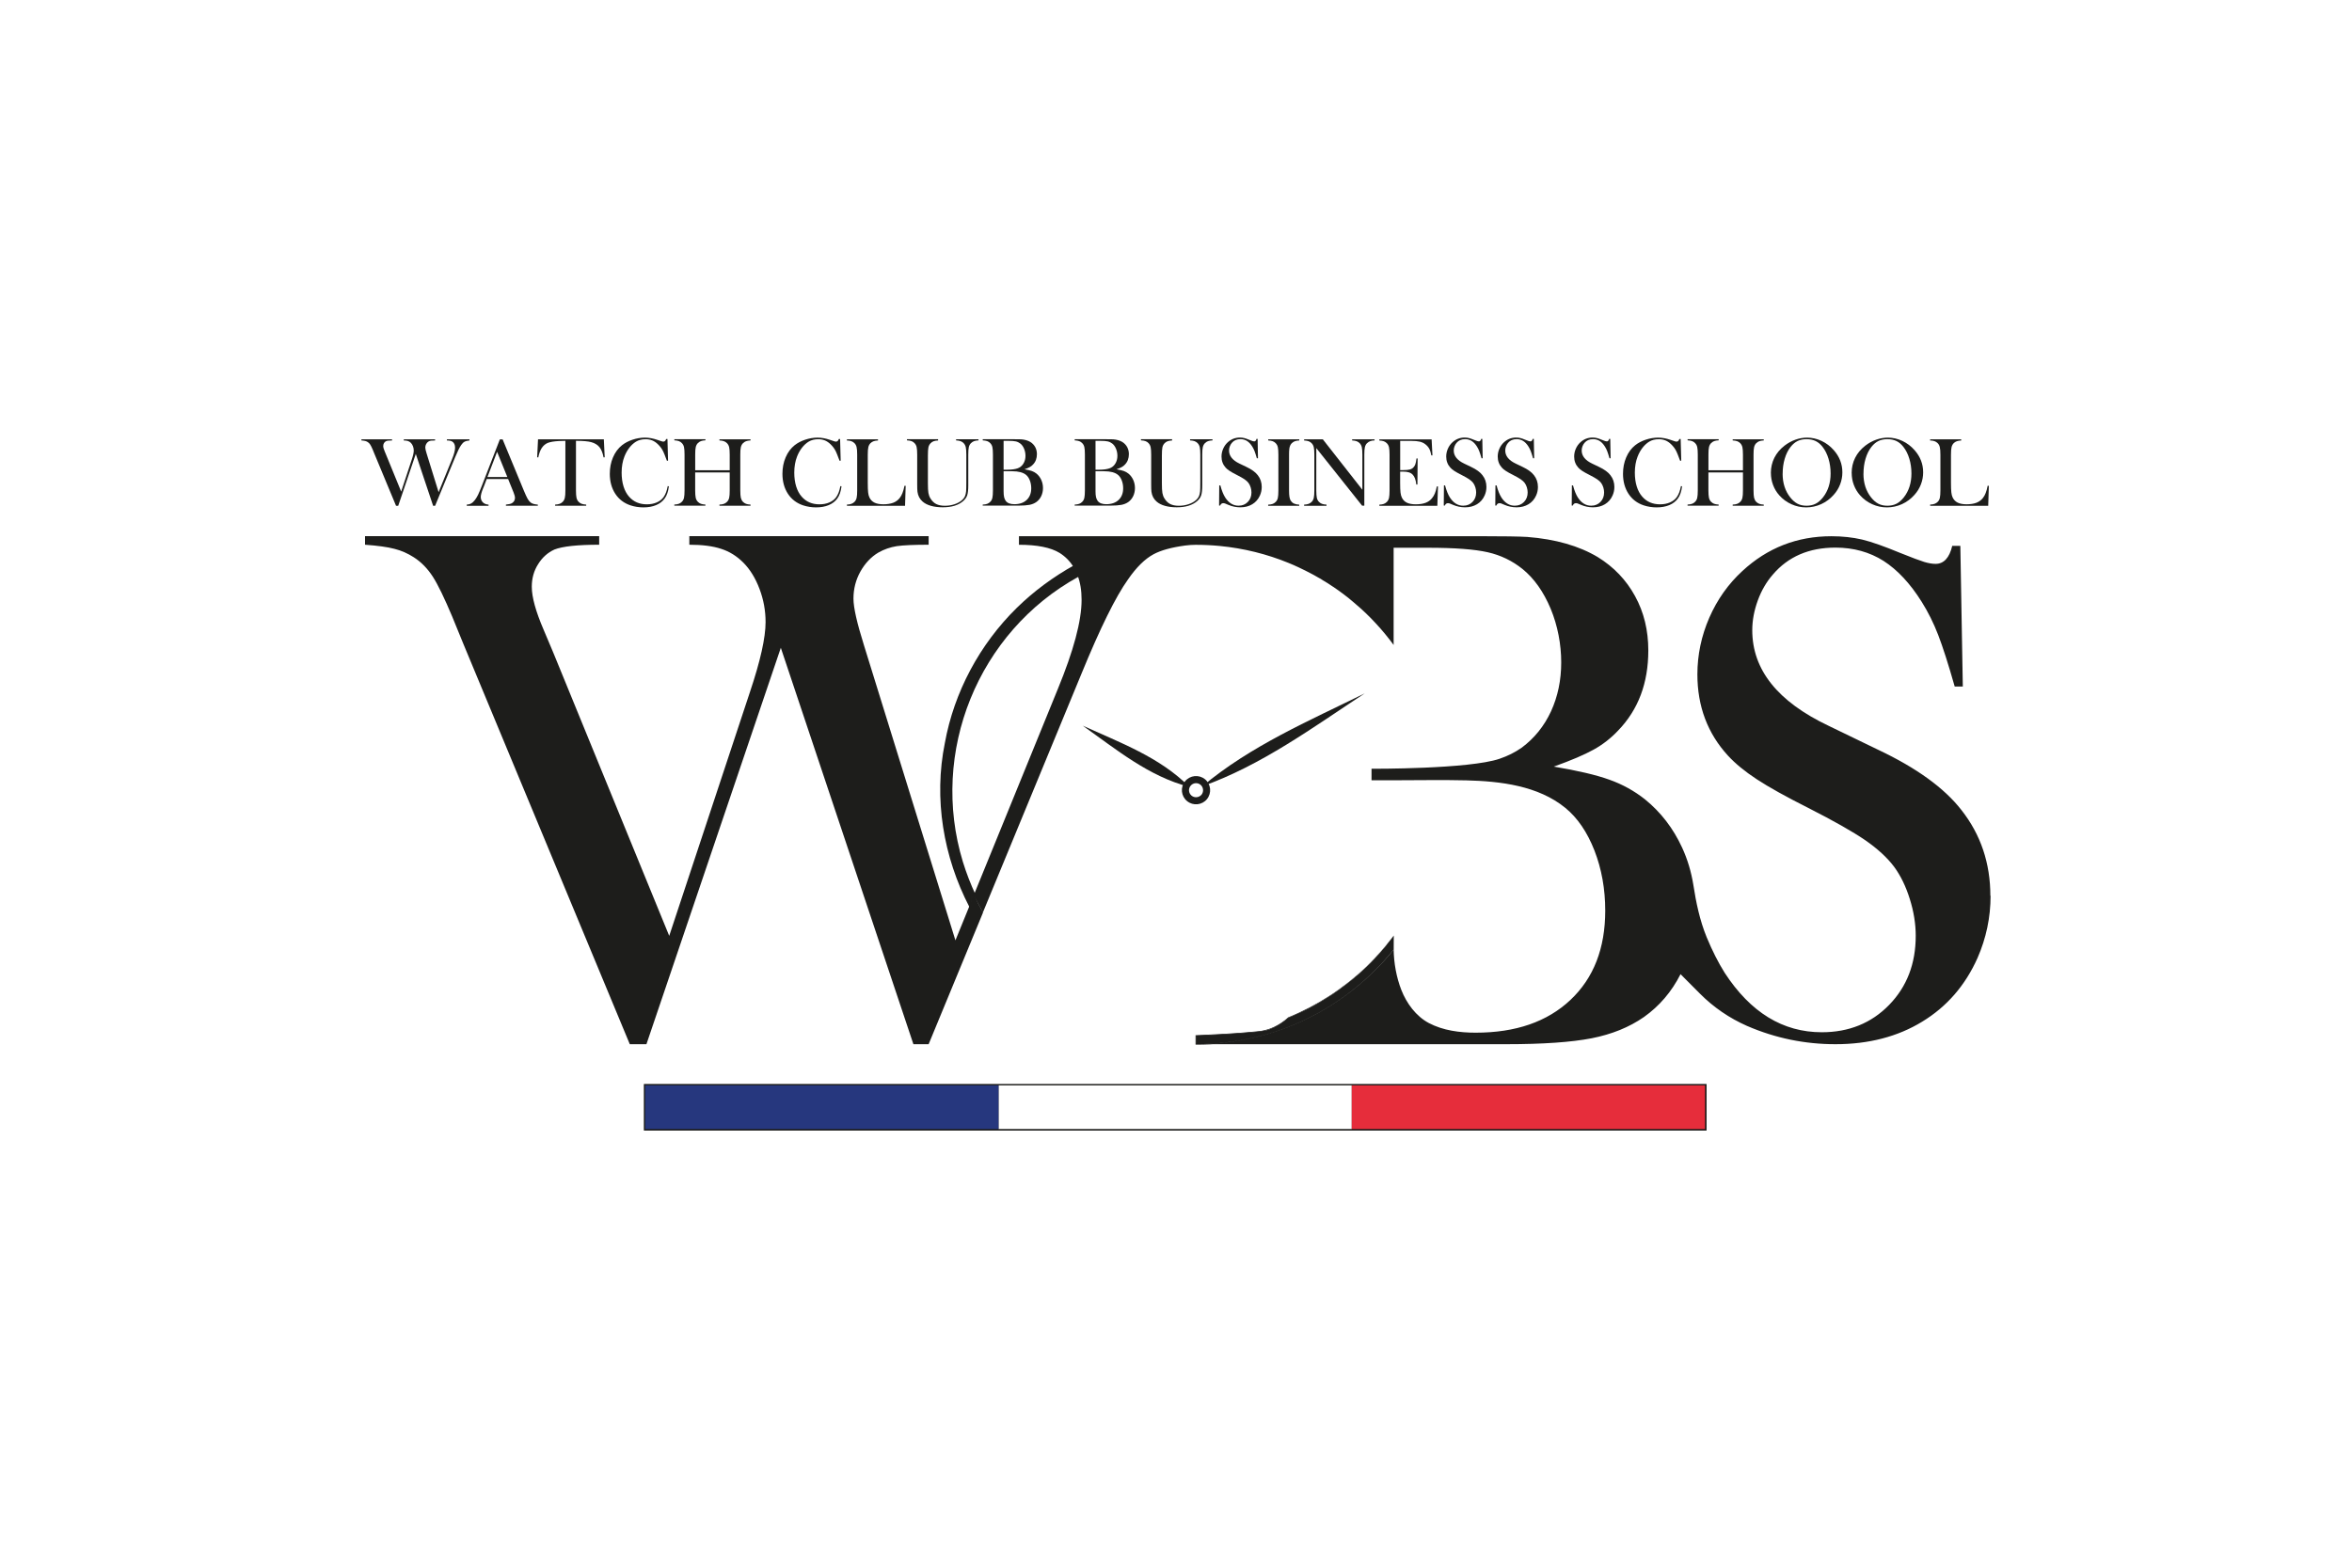 <?xml version="1.0" encoding="UTF-8"?> <svg xmlns="http://www.w3.org/2000/svg" xmlns:xlink="http://www.w3.org/1999/xlink" id="Calque_2" data-name="Calque 2" viewBox="0 0 600 400"><defs><style> .cls-1 { fill: none; } .cls-2 { fill: #26377e; } .cls-3 { mask: url(#mask); } .cls-4 { stroke: #1d1d1b; stroke-miterlimit: 10; stroke-width: .25px; } .cls-4, .cls-5 { fill: #1d1d1b; } .cls-6 { fill: #e62d3b; } .cls-7 { filter: url(#luminosity-invert-noclip); } .cls-8 { fill: #fff; } </style><filter id="luminosity-invert-noclip" x="203.07" y="136.21" width="152.49" height="130.33" color-interpolation-filters="sRGB" filterUnits="userSpaceOnUse"><feColorMatrix result="cm" values="-1 0 0 0 1 0 -1 0 0 1 0 0 -1 0 1 0 0 0 1 0"></feColorMatrix><feFlood flood-color="#fff" result="bg"></feFlood><feBlend in="cm" in2="bg"></feBlend></filter><mask id="mask" x="203.07" y="136.21" width="152.49" height="130.33" maskUnits="userSpaceOnUse"><g class="cls-7"><polygon class="cls-8" points="203.07 226.38 238.27 256.47 284.7 142.56 237.5 136.21 203.07 226.38"></polygon></g></mask></defs><g id="Calque_1-2" data-name="Calque 1"><rect class="cls-1" width="600" height="400"></rect><g id="WCBS"><rect class="cls-4" x="164.38" y="276.71" width="270.84" height="11.63"></rect><g class="cls-3"><g><path class="cls-5" d="M353.01,241.93c-.68.83-1.41,1.63-2.14,2.41-.78.83-1.56,1.65-2.38,2.43-.02.02-.05.05-.07.07-.8.75-1.63,1.51-2.46,2.21-.24.22-.46.41-.66.58-.73.61-1.46,1.19-2.19,1.75-.1.07-.17.12-.24.17-1.87,1.43-3.84,2.75-5.88,3.96-1.02.61-2.09,1.19-3.16,1.75-.61.32-1.19.61-1.8.9-.49.24-.97.46-1.48.68-.63.29-1.24.56-1.87.8-5.49,2.24-11.4,3.72-17.55,4.3-.1,0-.19,0-.27.02-1.9.17-3.82.27-5.76.27-23.22,0-43.52-12.64-54.31-31.46-.83-1.43-1.6-2.92-2.33-4.42-3.84-8.12-5.98-17.19-5.98-26.74,0-23.63,13.1-44.22,32.43-54.87-.24-.7-.56-1.36-.95-1.97-20.06,11.01-33.67,32.33-33.67,56.84,0,10.6,2.55,20.62,7.07,29.44.73,1.46,1.53,2.89,2.38,4.28,11.38,18.65,31.92,31.09,55.36,31.09,20.42,0,38.58-9.43,50.45-24.14l.02-3.6c0,.08-.2.27-.25.33-.09.12-.18.23-.26.35-.17.22-.34.44-.51.66-.51.63-.99,1.28-1.52,1.89Z"></path><path class="cls-5" d="M353.01,241.93c-32.09,38.11-93.27,25.55-108.21-21.82-8.93-28.3,3.89-59.55,29.87-73.77,0,0-.21.55-.21.55-.23-.66-.53-1.29-.9-1.87,0,0,.61.16.61.16-5.17,2.88-9.97,6.44-14.2,10.58-16.26,15.74-23.12,40.26-17.28,62.14,13.56,51.24,79.33,65.54,112.83,24.38,0,.04.03-3.6.03-3.59-.6.89-1.83,2.33-2.55,3.23h0ZM353.01,241.93c.71-.9,1.88-2.34,2.56-3.23,0,0-.01,3.6-.02,3.61-17.92,22.93-51.41,30.82-77.7,18.34-26.62-11.76-42.63-42.55-36.81-71.1,2.35-12.99,8.9-25.17,18.31-34.42,4.38-4.3,9.38-7.98,14.76-10.96.59.86,1.04,1.8,1.36,2.79,0,0-.34.19-.34.19-25.64,14.09-38.03,44.75-29.51,72.71,14.6,47.24,75.37,59.71,107.4,22.07h0Z"></path></g></g><path class="cls-5" d="M248.44,228.36l-1.09,2.7-3.62,8.87-23.34-75.32c-1.77-5.64-2.67-9.58-2.67-11.86,0-2.48.58-4.77,1.75-6.88,1.19-2.12,2.72-3.77,4.62-4.89,1.46-.83,3.01-1.36,4.69-1.63,1.68-.24,4.4-.36,8.12-.36v-2.19h-61.05v2.19c3.28,0,5.98.34,8.12,1.05,2.12.68,3.99,1.85,5.64,3.5,1.7,1.7,3.09,3.94,4.13,6.69,1.05,2.77,1.56,5.59,1.56,8.51,0,3.94-1.31,9.87-3.99,17.84l-20.59,62.21-29.54-72.18-2.48-5.88c-2.02-4.69-3.04-8.36-3.04-11.01,0-2.16.53-4.08,1.63-5.79,1.07-1.73,2.46-2.94,4.16-3.72,2.04-.8,5.83-1.22,11.4-1.22v-2.19h-59.73v2.19c3.23.24,5.74.58,7.51,1.05,1.77.44,3.4,1.17,4.94,2.16,1.9,1.22,3.5,2.87,4.84,4.94,1.34,2.09,2.97,5.49,4.94,10.16l2.84,6.95,42.47,102.18h4.25l34.28-101.14,33.82,101.14h3.89l12.84-31.09,1.05-2.55c-.83-1.43-1.6-2.92-2.33-4.42Z"></path><path class="cls-5" d="M507.8,228.55c0,5.54-1.12,10.82-3.33,15.88-3.14,7.03-7.85,12.45-14.13,16.26-6.25,3.82-13.64,5.74-22.12,5.74-7.78,0-15.27-1.53-22.44-4.62-.05-.02-.07-.05-.12-.05-4.47-1.97-8.53-4.74-11.99-8.22l-4.96-4.98c-2.29,4.52-5.4,8.14-9.34,10.94-3.74,2.6-8.17,4.4-13.35,5.42-5.15,1-12.42,1.51-21.78,1.51h-79.16c20.42,0,38.58-9.43,50.45-24.14.05,3.45.7,7.07,1.94,10.26,1.34,3.43,3.74,6.73,7.03,8.48,3.65,1.92,7.9,2.46,11.96,2.46,10.19,0,18.23-2.77,24.17-8.36,5.91-5.57,8.87-13.15,8.87-22.78,0-5.52-.92-10.62-2.75-15.34-1.85-4.72-4.33-8.34-7.42-10.87-6.95-5.69-16.6-6.81-25.26-7.03-6.18-.15-12.35-.02-18.53-.02h-5.66v-2.94s24.87.12,32.67-2.55c2.07-.7,3.96-1.65,5.66-2.84,3.23-2.41,5.71-5.49,7.46-9.26,1.73-3.77,2.6-7.93,2.6-12.5s-.9-9.38-2.7-13.71c-1.82-4.33-4.21-7.71-7.17-10.11-2.6-2.09-5.57-3.53-8.9-4.28-3.31-.75-8.36-1.14-15.15-1.14h-8.83v24.8c-.68-.95-1.41-1.85-2.14-2.75-.05-.05-.07-.1-.12-.15-.75-.9-1.53-1.8-2.33-2.65-.8-.88-1.65-1.73-2.5-2.55-.73-.7-1.48-1.39-2.26-2.04-.29-.27-.58-.53-.9-.78-.85-.73-1.7-1.43-2.6-2.09-.83-.61-1.65-1.22-2.53-1.8-.02-.02-.07-.05-.12-.07-.85-.58-1.75-1.17-2.65-1.68-.29-.22-.58-.39-.88-.53-.88-.51-1.77-1.02-2.7-1.48-.36-.19-.73-.39-1.12-.56-.44-.22-.9-.44-1.36-.66-.85-.41-1.73-.78-2.6-1.14-5.52-2.26-11.43-3.74-17.58-4.33-1.99-.19-4.04-.29-6.08-.29,0,0,0,0-.01,0-.9,0-1.8.06-2.69.18-3.47.47-6.17,1.2-8.06,2.22-2.19,1.17-4.38,3.31-6.52,6.42-3.16,4.42-7.12,12.45-11.86,24.02l-25.16,60.95c-.83-1.43-1.6-2.92-2.33-4.42l21.42-52.54c4.04-9.8,6.08-17.41,6.08-22.78,0-2.41-.34-4.5-1.05-6.3-.24-.7-.56-1.36-.95-1.97-.88-1.51-2.09-2.75-3.62-3.72-2.29-1.39-5.74-2.07-10.36-2.07v-2.19h117.25c6.32,0,10.48.07,12.42.19,7.22.56,13.2,2.29,17.97,5.13,4.11,2.53,7.29,5.86,9.53,9.97,2.26,4.11,3.38,8.73,3.38,13.86,0,8.31-2.55,15.1-7.68,20.42-1.85,1.97-3.94,3.6-6.27,4.89-2.36,1.31-5.74,2.75-10.16,4.33,6.08,1.02,10.79,2.12,14.15,3.33,3.36,1.19,6.39,2.87,9.12,5.03,4.04,3.28,7.2,7.39,9.46,12.3,1.39,3.01,2.33,6.2,2.87,9.51.7,4.57,1.65,9.09,3.4,13.37,1.43,3.45,2.97,6.49,4.59,9.07,6.59,10.11,14.83,15.17,24.77,15.17,6.93,0,12.67-2.33,17.19-6.98,4.52-4.64,6.78-10.5,6.78-17.63,0-3.06-.51-6.2-1.51-9.38-1-3.21-2.33-5.96-4.01-8.24-1.75-2.33-4.21-4.59-7.37-6.78-3.16-2.16-8-4.91-14.51-8.22-5.74-2.89-10.11-5.32-13.15-7.32-3.04-1.99-5.49-4.01-7.37-6.05-5.18-5.66-7.78-12.57-7.78-20.71,0-4.98,1.02-9.82,3.04-14.47,2.02-4.62,4.84-8.61,8.44-11.91,6.39-5.91,13.95-8.87,22.71-8.87,2.82,0,5.45.29,7.85.85,2.41.58,5.64,1.73,9.68,3.4,3.01,1.22,5.06,1.97,6.15,2.31,1.07.32,2.04.49,2.89.49,2.09,0,3.53-1.53,4.25-4.59h2.07l.63,35.88h-2.07c-1.63-5.74-3.04-10.11-4.21-13.15-1.17-3.04-2.58-5.86-4.21-8.46-2.94-4.69-6.2-8.17-9.72-10.43-3.57-2.26-7.66-3.4-12.28-3.4-6.73,0-12.06,2.29-15.97,6.88-1.63,1.87-2.92,4.08-3.84,6.61s-1.41,5.06-1.41,7.59c0,10.09,6.49,18.21,19.42,24.36l12.71,6.15c9.82,4.64,16.87,9.77,21.22,15.36,4.94,6.27,7.39,13.59,7.39,21.9Z"></path><g><path class="cls-5" d="M355.54,242.29c-11.86,14.71-30.02,24.14-50.45,24.14v-2.19c.27,0,.53,0,.8-.02,1.24-.07,2.99-.15,4.96-.24.07-.02.17-.02.27-.02.12,0,.24-.02.39-.02,4.91-.27,10.75-.68,12.2-1.24,1.82-.7,3.48-1.7,4.96-3.04.63-.24,1.24-.51,1.87-.8.49-.22,1-.44,1.48-.68.61-.29,1.19-.58,1.8-.9,1.07-.53,2.14-1.12,3.16-1.75,2.04-1.19,4.01-2.53,5.88-3.96.07-.05.15-.1.24-.17.73-.56,1.46-1.14,2.19-1.75.19-.17.41-.36.66-.58.83-.68,1.65-1.43,2.46-2.21.02-.02.05-.05.07-.07.83-.78,1.63-1.58,2.38-2.43.73-.78,1.46-1.58,2.14-2.41.34-.39.68-.8.97-1.22.56-.66,1.07-1.34,1.58-2.02"></path><path class="cls-5" d="M355.54,242.29c-11.98,15.19-31.09,24.39-50.45,24.24,0,0-.1,0-.1,0v-.1s0-2.19,0-2.19c0,0,0-.1,0-.1,0,0,.1,0,.1,0,4.87-.2,10.25-.46,15.12-.94,3.18-.12,6.1-1.49,8.43-3.62,7.4-3.01,14.2-7.44,19.96-12.97,2.49-2.43,4.85-5.14,6.96-7.92,0,0-1.58,2.02-1.58,2.02-6.59,8.33-15.51,15.03-25.27,18.99-2.33,2.16-5.31,3.54-8.49,3.67-2.73.32-6.6.51-9.37.7-1.67.07-4.1.23-5.77.27,0,0,.1-.1.1-.1v2.19s-.1-.1-.1-.1c19.33.07,38.31-9,50.45-24.04h0Z"></path></g><g><path class="cls-5" d="M92.2,112.1h7.81v.29c-.73,0-1.22.05-1.49.16-.22.1-.41.26-.55.48-.14.22-.21.48-.21.76,0,.35.13.83.4,1.44l.32.77,3.86,9.43,2.69-8.13c.35-1.04.52-1.82.52-2.33,0-.38-.07-.75-.2-1.11-.14-.36-.32-.65-.54-.87-.22-.22-.46-.37-.74-.46-.28-.09-.63-.14-1.06-.14v-.29h7.98v.29c-.49,0-.84.02-1.06.05-.22.03-.42.1-.61.21-.25.15-.45.36-.6.64-.15.28-.23.58-.23.9,0,.3.12.81.35,1.55l3.05,9.84,3.41-8.38c.53-1.28.79-2.27.79-2.98s-.24-1.26-.73-1.56c-.3-.18-.75-.27-1.35-.27v-.29h5.75v.29c-.55.06-.97.16-1.26.32-.29.15-.57.43-.85.84-.41.58-.93,1.63-1.55,3.14l-5.1,12.36h-.51l-4.42-13.22-4.48,13.22h-.56l-5.55-13.35-.37-.91c-.26-.61-.47-1.05-.65-1.33-.17-.27-.38-.49-.63-.65-.2-.13-.41-.23-.65-.29-.23-.06-.56-.1-.98-.14v-.29Z"></path><path class="cls-5" d="M137.21,129.04h-8.15v-.29c.74-.07,1.25-.19,1.54-.37.51-.32.77-.77.77-1.34,0-.34-.12-.79-.35-1.37l-.21-.52-1.19-2.93h-5.46l-.65,1.71-.31.77c-.37.91-.56,1.63-.56,2.15,0,.31.07.59.2.86.14.26.32.48.55.65.32.22.74.36,1.24.4v.29h-5.56v-.29c.44-.02.82-.13,1.15-.32.33-.19.65-.5.97-.92.26-.34.52-.78.78-1.31.25-.53.59-1.33,1-2.4l4.54-11.7h.71l5.4,13.04c.41.98.73,1.69.97,2.11.24.42.5.74.78.96.2.15.43.26.68.34.26.08.64.15,1.15.2v.29ZM129.42,121.71l-2.61-6.43-2.46,6.43h5.06Z"></path><path class="cls-5" d="M144.26,112.48c-.52,0-1.08.02-1.68.05-1.27.07-2.22.23-2.85.48-.62.26-1.14.7-1.55,1.33-.37.58-.66,1.36-.86,2.36l-.29-.02.22-4.58h16.79l.22,4.58-.29.02c-.22-1.15-.57-2.02-1.05-2.61-.48-.59-1.17-1.02-2.08-1.27-.77-.22-2.07-.34-3.91-.34v12.66c0,.84.05,1.47.14,1.88.1.41.27.75.53,1.01.23.24.49.41.79.52.29.11.68.17,1.15.2v.29h-7.93v-.29c.48-.02.87-.09,1.16-.2.29-.11.56-.28.79-.52.26-.26.43-.6.53-1.01.1-.41.14-1.03.14-1.89v-12.66Z"></path><path class="cls-5" d="M170.27,112.01l.15,5.55h-.29c-.09-.24-.16-.42-.21-.55-.29-.79-.53-1.39-.71-1.77-.32-.69-.79-1.33-1.4-1.91-.46-.44-.94-.76-1.44-.96s-1.05-.3-1.68-.3c-.93,0-1.75.2-2.43.61-.6.36-1.17.87-1.69,1.53-.52.67-.95,1.43-1.28,2.28-.47,1.2-.71,2.56-.71,4.1,0,1.3.16,2.47.48,3.51.32,1.04.79,1.92,1.41,2.62,1.14,1.31,2.66,1.96,4.54,1.96.94,0,1.79-.16,2.54-.49.75-.33,1.34-.79,1.75-1.38.48-.69.83-1.61,1.04-2.78l.29.05c-.16,1.31-.51,2.35-1.07,3.11-.53.74-1.26,1.3-2.19,1.69s-2.01.58-3.23.58c-1.14,0-2.23-.17-3.28-.51-1.66-.55-2.96-1.53-3.9-2.96-.93-1.43-1.4-3.13-1.4-5.11,0-1.51.27-2.91.82-4.19s1.31-2.31,2.28-3.08c.75-.6,1.65-1.07,2.7-1.42,1.05-.35,2.1-.53,3.15-.53s2.06.19,3.18.57l1.02.34c.2.07.37.11.52.11.21,0,.38-.09.51-.26.06-.08.13-.22.21-.41h.3Z"></path><path class="cls-5" d="M177.34,119.98h8.81v-3.98c0-.85-.05-1.48-.14-1.89-.1-.41-.27-.74-.53-1.01-.23-.24-.49-.41-.79-.52-.29-.11-.68-.17-1.16-.2v-.29h7.93v.29c-.47.02-.85.09-1.15.2-.29.11-.56.28-.79.52-.26.26-.43.6-.53,1.01-.1.41-.14,1.04-.14,1.88v9.15c0,.84.05,1.47.14,1.87.1.41.27.74.53,1.02.23.23.49.4.79.52.29.11.68.18,1.15.2v.29h-7.93v-.29c.48-.02.87-.09,1.16-.2.29-.11.56-.28.79-.52.26-.26.43-.6.53-1.01.1-.41.14-1.03.14-1.89v-4.58h-8.81v4.58c0,.84.05,1.47.14,1.88.1.41.27.75.53,1.01.22.23.48.4.78.52.29.11.68.18,1.16.2v.29h-7.93v-.29c.48-.02.87-.09,1.16-.2.29-.11.55-.28.78-.52.26-.26.44-.6.53-1.01.09-.41.14-1.03.14-1.89v-9.15c0-.85-.05-1.48-.14-1.89-.09-.41-.27-.74-.53-1.01-.22-.24-.48-.41-.78-.52-.3-.11-.68-.17-1.15-.2v-.29h7.93v.29c-.47.02-.85.09-1.15.2-.29.11-.56.28-.79.52-.26.26-.43.6-.53,1.01-.1.41-.14,1.04-.14,1.88v3.98Z"></path><path class="cls-5" d="M214.31,112.01l.15,5.55h-.29c-.09-.24-.16-.42-.21-.55-.29-.79-.53-1.39-.71-1.77-.32-.69-.79-1.33-1.4-1.91-.46-.44-.94-.76-1.44-.96s-1.05-.3-1.68-.3c-.93,0-1.75.2-2.43.61-.6.36-1.17.87-1.69,1.53-.52.67-.95,1.43-1.28,2.28-.47,1.2-.71,2.56-.71,4.1,0,1.3.16,2.47.48,3.51.32,1.04.79,1.92,1.41,2.62,1.14,1.31,2.66,1.96,4.54,1.96.94,0,1.79-.16,2.54-.49.75-.33,1.34-.79,1.75-1.38.48-.69.83-1.61,1.04-2.78l.29.05c-.16,1.31-.51,2.35-1.07,3.11-.53.74-1.26,1.3-2.19,1.69s-2.01.58-3.23.58c-1.14,0-2.23-.17-3.28-.51-1.66-.55-2.96-1.53-3.9-2.96-.93-1.43-1.4-3.13-1.4-5.11,0-1.51.27-2.91.82-4.19s1.31-2.31,2.28-3.08c.75-.6,1.65-1.07,2.7-1.42,1.05-.35,2.1-.53,3.15-.53s2.06.19,3.18.57l1.02.34c.2.07.37.11.52.11.21,0,.38-.09.51-.26.06-.08.13-.22.21-.41h.3Z"></path><path class="cls-5" d="M216.06,129.04v-.3c.84,0,1.48-.24,1.94-.71.26-.26.43-.6.53-1.01.1-.41.14-1.04.14-1.88v-9.15c0-.88-.05-1.52-.16-1.94-.1-.42-.3-.76-.58-1.02-.23-.22-.49-.37-.78-.47-.29-.1-.65-.16-1.1-.17v-.29h7.93v.29c-.46.02-.83.09-1.12.19-.29.1-.55.26-.77.47-.28.27-.47.62-.57,1.03-.1.41-.15,1.05-.15,1.92v7.16c0,1.1.03,1.92.09,2.46.06.54.17.98.34,1.32.29.6.72,1.03,1.29,1.31.57.28,1.33.42,2.27.42s1.81-.13,2.49-.39c.67-.26,1.23-.66,1.66-1.21.29-.37.53-.79.71-1.27.19-.47.36-1.09.52-1.86l.3.02-.16,5.09h-14.82Z"></path><path class="cls-5" d="M239.31,112.1v.29c-.47.02-.86.09-1.15.2-.3.11-.56.28-.78.52-.27.28-.45.63-.54,1.04-.09.41-.13,1.13-.13,2.13v7.02c0,1.14.04,1.97.13,2.48.09.51.26.98.53,1.41.4.65.89,1.13,1.47,1.42.58.29,1.32.44,2.2.44s1.68-.13,2.46-.39c.78-.26,1.43-.62,1.95-1.09.32-.29.56-.6.71-.94.15-.34.25-.77.3-1.29.03-.34.05-1.14.05-2.41v-6.94c0-.85-.05-1.48-.14-1.89-.1-.41-.27-.74-.53-1.01-.23-.24-.49-.41-.79-.52-.29-.11-.68-.17-1.15-.2v-.29h5.72v.29c-.47.02-.85.09-1.15.2-.29.11-.56.28-.79.52-.26.26-.43.6-.53,1.01-.1.41-.14,1.04-.14,1.88v7.83c0,1.16-.09,2.01-.27,2.56-.18.55-.53,1.05-1.06,1.51-1.21,1.04-2.93,1.56-5.17,1.56s-4.07-.49-5.17-1.48c-.72-.63-1.15-1.46-1.29-2.48-.05-.36-.07-1.02-.07-1.97v-7.53c0-.85-.05-1.48-.14-1.89-.09-.41-.27-.74-.53-1.01-.22-.24-.48-.41-.78-.52-.29-.11-.68-.17-1.16-.2v-.29h7.93Z"></path><path class="cls-5" d="M250.69,129.04v-.29c.48-.02.87-.09,1.16-.2.29-.11.55-.28.78-.52.26-.26.44-.6.53-1.01.09-.41.14-1.03.14-1.89v-9.15c0-.85-.05-1.48-.14-1.89-.09-.41-.27-.74-.53-1.01-.22-.24-.48-.41-.78-.52-.3-.11-.68-.17-1.15-.2v-.29h8.15c.83,0,1.37,0,1.63.02.94.07,1.72.3,2.35.67.54.33.95.77,1.25,1.3.29.54.44,1.14.44,1.81,0,1.08-.33,1.97-1.01,2.67-.24.26-.51.47-.82.64-.31.17-.75.36-1.33.56.79.13,1.41.28,1.85.43.44.16.84.38,1.19.66.53.43.94.97,1.23,1.61.29.64.44,1.33.44,2.08s-.15,1.44-.45,2.07c-.3.62-.72,1.13-1.26,1.51-.49.34-1.07.58-1.74.71-.67.13-1.62.2-2.85.2h-9.07ZM256.02,112.48v7.37h1.01c.47,0,.96-.03,1.46-.1.44-.07.79-.14,1.06-.24.27-.09.52-.22.74-.37.42-.31.75-.72.97-1.21.23-.49.34-1.04.34-1.63,0-.63-.12-1.23-.35-1.79-.24-.57-.55-1.01-.94-1.32-.34-.27-.73-.46-1.16-.56-.43-.1-1.09-.15-1.98-.15h-1.15ZM256.02,120.24v5.11c0,.62.04,1.12.13,1.5.09.38.23.7.43.97.42.55,1.15.83,2.17.83,1.33,0,2.38-.36,3.16-1.09.77-.73,1.16-1.72,1.16-2.98,0-.72-.12-1.39-.36-2-.24-.62-.56-1.09-.97-1.42-.74-.61-1.91-.92-3.5-.92h-2.22Z"></path><path class="cls-5" d="M274.15,129.04v-.29c.48-.02.87-.09,1.16-.2.29-.11.55-.28.78-.52.26-.26.44-.6.53-1.01.09-.41.14-1.03.14-1.89v-9.15c0-.85-.05-1.48-.14-1.89-.09-.41-.27-.74-.53-1.01-.22-.24-.48-.41-.78-.52-.3-.11-.68-.17-1.15-.2v-.29h8.15c.83,0,1.37,0,1.63.02.94.07,1.72.3,2.35.67.54.33.95.77,1.25,1.3.29.54.44,1.14.44,1.81,0,1.08-.33,1.97-1.01,2.67-.24.26-.51.47-.82.64-.31.17-.75.36-1.33.56.79.13,1.41.28,1.85.43.44.16.84.38,1.19.66.53.43.94.97,1.23,1.61.29.64.44,1.33.44,2.08s-.15,1.44-.45,2.07c-.3.62-.72,1.13-1.26,1.51-.49.34-1.07.58-1.74.71-.67.13-1.62.2-2.85.2h-9.07ZM279.47,112.48v7.37h1.01c.47,0,.96-.03,1.46-.1.44-.07.79-.14,1.06-.24.27-.09.52-.22.74-.37.42-.31.75-.72.97-1.21.23-.49.34-1.04.34-1.63,0-.63-.12-1.23-.35-1.79-.24-.57-.55-1.01-.94-1.32-.34-.27-.73-.46-1.16-.56-.43-.1-1.09-.15-1.98-.15h-1.15ZM279.47,120.24v5.11c0,.62.04,1.12.13,1.5.09.38.23.7.43.97.42.55,1.15.83,2.17.83,1.33,0,2.38-.36,3.16-1.09.77-.73,1.16-1.72,1.16-2.98,0-.72-.12-1.39-.36-2-.24-.62-.56-1.09-.97-1.42-.74-.61-1.91-.92-3.5-.92h-2.22Z"></path><path class="cls-5" d="M299,112.1v.29c-.47.02-.86.09-1.15.2-.3.11-.56.28-.78.52-.27.28-.45.63-.54,1.04-.09.41-.13,1.13-.13,2.13v7.02c0,1.14.04,1.97.13,2.48.09.51.26.98.53,1.41.4.65.89,1.13,1.47,1.42.58.29,1.32.44,2.2.44s1.68-.13,2.46-.39c.78-.26,1.43-.62,1.95-1.09.32-.29.56-.6.71-.94.15-.34.25-.77.3-1.29.03-.34.05-1.14.05-2.41v-6.94c0-.85-.05-1.48-.14-1.89-.1-.41-.27-.74-.53-1.01-.23-.24-.49-.41-.79-.52-.29-.11-.68-.17-1.15-.2v-.29h5.72v.29c-.47.02-.85.09-1.15.2-.29.11-.56.28-.79.52-.26.26-.43.6-.53,1.01-.1.41-.14,1.04-.14,1.88v7.83c0,1.16-.09,2.01-.27,2.56-.18.55-.53,1.05-1.06,1.51-1.21,1.04-2.93,1.56-5.17,1.56s-4.07-.49-5.17-1.48c-.72-.63-1.15-1.46-1.29-2.48-.05-.36-.07-1.02-.07-1.97v-7.53c0-.85-.05-1.48-.14-1.89-.09-.41-.27-.74-.53-1.01-.22-.24-.48-.41-.78-.52-.29-.11-.68-.17-1.16-.2v-.29h7.93Z"></path><path class="cls-5" d="M310.99,128.99l.04-5.13h.29c.35,1.32.76,2.34,1.24,3.09.9,1.39,2.04,2.08,3.4,2.08.95,0,1.74-.32,2.36-.96.62-.64.93-1.44.93-2.42,0-.42-.07-.85-.2-1.29-.14-.44-.32-.81-.55-1.13-.24-.32-.58-.63-1.01-.93s-1.1-.67-1.99-1.13c-.79-.4-1.39-.73-1.81-1.01-.42-.27-.76-.55-1.01-.83-.71-.78-1.07-1.72-1.07-2.84,0-.69.14-1.35.42-1.99.28-.64.66-1.18,1.16-1.64.88-.81,1.92-1.22,3.11-1.22.39,0,.75.04,1.08.12.33.08.77.23,1.33.47.41.17.7.27.84.32.15.05.28.07.4.07.29,0,.48-.21.58-.63h.29l.09,4.93h-.29c-.22-.79-.42-1.39-.58-1.81-.16-.42-.35-.8-.58-1.16-.4-.65-.85-1.12-1.34-1.43-.49-.31-1.05-.47-1.68-.47-.93,0-1.66.31-2.19.94-.22.26-.4.56-.53.91-.13.35-.19.7-.19,1.04,0,1.38.89,2.5,2.66,3.34l1.75.84c1.35.64,2.32,1.34,2.91,2.11.68.86,1.02,1.86,1.02,3.01,0,.76-.15,1.49-.46,2.18-.43.97-1.08,1.71-1.94,2.23-.86.52-1.87.79-3.04.79-1.07,0-2.09-.21-3.08-.63-.51-.22-.82-.35-.92-.38-.1-.03-.21-.05-.34-.05-.4,0-.67.2-.82.6h-.29Z"></path><path class="cls-5" d="M331.45,112.1v.29c-.47.02-.85.09-1.15.2-.29.11-.56.28-.79.52-.32.33-.52.79-.6,1.38-.05.44-.07.94-.07,1.51v9.15c0,.69.03,1.23.1,1.63.07.4.17.72.32.96.22.33.49.58.83.74.34.16.79.26,1.35.29v.29h-7.93v-.29c.48-.02.87-.09,1.16-.2.29-.11.55-.28.78-.52.26-.26.44-.6.53-1.01.09-.41.14-1.03.14-1.89v-9.15c0-.85-.05-1.48-.14-1.89-.09-.41-.27-.74-.53-1.01-.22-.24-.48-.41-.78-.52-.3-.11-.68-.17-1.15-.2v-.29h7.93Z"></path><path class="cls-5" d="M335.79,114.34v10.8c0,.85.05,1.48.14,1.89.09.41.27.74.53,1.01.23.24.49.41.79.52.29.11.68.17,1.15.2v.29h-5.72v-.29c.47-.02.85-.09,1.15-.2.29-.11.56-.28.79-.52.26-.26.43-.6.53-1.01.09-.41.14-1.04.14-1.88v-9.16c0-.84-.05-1.46-.14-1.87-.1-.41-.27-.75-.53-1.01-.22-.24-.48-.41-.78-.52-.29-.11-.68-.17-1.16-.2v-.29h4.78l10.08,12.86v-8.96c0-.85-.05-1.48-.14-1.89-.1-.41-.27-.74-.53-1.01-.23-.24-.49-.41-.79-.52-.29-.11-.68-.17-1.15-.2v-.29h5.72v.29c-.83,0-1.47.24-1.94.72-.26.26-.43.6-.53,1.01-.1.41-.14,1.03-.14,1.87v13.05h-.56l-11.69-14.69Z"></path><path class="cls-5" d="M365.21,112.1l.21,4.1h-.29c-.11-.68-.29-1.26-.53-1.71-.25-.45-.61-.86-1.08-1.2-.39-.29-.85-.49-1.38-.61-.53-.12-1.23-.18-2.11-.18h-2.84v7.45h.74c.75,0,1.32-.05,1.7-.15.38-.1.69-.28.93-.53.23-.24.4-.52.51-.85.11-.33.2-.81.28-1.45h.29s-.05,6.66-.05,6.66h-.29c-.07-.64-.18-1.15-.33-1.54-.14-.39-.35-.72-.6-.99-.25-.26-.57-.46-.97-.58s-.9-.19-1.51-.19h-.71v2.84c0,1.13.03,1.96.09,2.48.06.52.17.95.34,1.3.28.6.71,1.03,1.28,1.31.57.28,1.33.42,2.28.42.99,0,1.82-.13,2.49-.38.67-.25,1.22-.64,1.64-1.17.3-.36.54-.76.73-1.22.19-.45.36-1.05.51-1.8h.29s-.16,4.95-.16,4.95h-14.8v-.29c.47-.02.85-.09,1.15-.2.29-.11.56-.28.79-.52.26-.26.43-.6.53-1.01.09-.41.14-1.04.14-1.88v-9.15c0-.84-.05-1.47-.14-1.88-.1-.41-.27-.75-.53-1.01-.22-.24-.48-.41-.78-.52-.29-.11-.68-.17-1.16-.2v-.29h13.34Z"></path><path class="cls-5" d="M368.31,128.99l.04-5.13h.29c.35,1.32.76,2.34,1.24,3.09.9,1.39,2.04,2.08,3.4,2.08.95,0,1.74-.32,2.36-.96.62-.64.93-1.44.93-2.42,0-.42-.07-.85-.2-1.29-.14-.44-.32-.81-.55-1.13-.24-.32-.58-.63-1.01-.93s-1.1-.67-1.99-1.13c-.79-.4-1.39-.73-1.81-1.01-.42-.27-.76-.55-1.01-.83-.71-.78-1.07-1.72-1.07-2.84,0-.69.14-1.35.42-1.99.28-.64.66-1.18,1.16-1.64.88-.81,1.92-1.22,3.11-1.22.39,0,.75.04,1.08.12.33.08.77.23,1.33.47.41.17.7.27.84.32.15.05.28.07.4.07.29,0,.48-.21.58-.63h.29l.09,4.93h-.29c-.22-.79-.42-1.39-.58-1.81-.16-.42-.35-.8-.58-1.16-.4-.65-.85-1.12-1.34-1.43-.49-.31-1.05-.47-1.68-.47-.93,0-1.66.31-2.19.94-.22.26-.4.56-.53.91-.13.35-.19.7-.19,1.04,0,1.38.89,2.5,2.66,3.34l1.75.84c1.35.64,2.32,1.34,2.91,2.11.68.86,1.02,1.86,1.02,3.01,0,.76-.15,1.49-.46,2.18-.43.97-1.08,1.71-1.94,2.23-.86.52-1.87.79-3.04.79-1.07,0-2.09-.21-3.08-.63-.51-.22-.82-.35-.92-.38-.1-.03-.21-.05-.34-.05-.4,0-.67.2-.82.6h-.29Z"></path><path class="cls-5" d="M381.45,128.99l.04-5.13h.29c.35,1.32.76,2.34,1.24,3.09.9,1.39,2.04,2.08,3.4,2.08.95,0,1.74-.32,2.36-.96.62-.64.93-1.44.93-2.42,0-.42-.07-.85-.2-1.29-.14-.44-.32-.81-.55-1.13-.24-.32-.58-.63-1.01-.93s-1.1-.67-1.99-1.13c-.79-.4-1.39-.73-1.81-1.01-.42-.27-.76-.55-1.01-.83-.71-.78-1.07-1.72-1.07-2.84,0-.69.14-1.35.42-1.99.28-.64.66-1.18,1.16-1.64.88-.81,1.92-1.22,3.11-1.22.39,0,.75.04,1.08.12.33.08.77.23,1.33.47.41.17.7.27.84.32.15.05.28.07.4.07.29,0,.48-.21.58-.63h.29l.09,4.93h-.29c-.22-.79-.42-1.39-.58-1.81-.16-.42-.35-.8-.58-1.16-.4-.65-.85-1.12-1.34-1.43-.49-.31-1.05-.47-1.68-.47-.93,0-1.66.31-2.19.94-.22.26-.4.56-.53.91-.13.35-.19.7-.19,1.04,0,1.38.89,2.5,2.66,3.34l1.75.84c1.35.64,2.32,1.34,2.91,2.11.68.86,1.02,1.86,1.02,3.01,0,.76-.15,1.49-.46,2.18-.43.97-1.08,1.71-1.94,2.23-.86.52-1.87.79-3.04.79-1.07,0-2.09-.21-3.08-.63-.51-.22-.82-.35-.92-.38-.1-.03-.21-.05-.34-.05-.4,0-.67.2-.82.6h-.29Z"></path><path class="cls-5" d="M400.95,128.99l.04-5.13h.29c.35,1.32.76,2.34,1.24,3.09.9,1.39,2.04,2.08,3.4,2.08.95,0,1.74-.32,2.36-.96.62-.64.93-1.44.93-2.42,0-.42-.07-.85-.2-1.29-.14-.44-.32-.81-.55-1.13-.24-.32-.58-.63-1.01-.93s-1.1-.67-1.99-1.13c-.79-.4-1.39-.73-1.81-1.01-.42-.27-.76-.55-1.01-.83-.71-.78-1.07-1.72-1.07-2.84,0-.69.14-1.35.42-1.99.28-.64.66-1.18,1.16-1.64.88-.81,1.92-1.22,3.11-1.22.39,0,.75.04,1.08.12.33.08.77.23,1.33.47.41.17.7.27.84.32.15.05.28.07.4.07.29,0,.48-.21.58-.63h.29l.09,4.93h-.29c-.22-.79-.42-1.39-.58-1.81-.16-.42-.35-.8-.58-1.16-.4-.65-.85-1.12-1.34-1.43-.49-.31-1.05-.47-1.68-.47-.93,0-1.66.31-2.19.94-.22.26-.4.56-.53.91-.13.35-.19.7-.19,1.04,0,1.38.89,2.5,2.66,3.34l1.75.84c1.35.64,2.32,1.34,2.91,2.11.68.86,1.02,1.86,1.02,3.01,0,.76-.15,1.49-.46,2.18-.43.97-1.08,1.71-1.94,2.23-.86.52-1.87.79-3.04.79-1.07,0-2.09-.21-3.08-.63-.51-.22-.82-.35-.92-.38-.1-.03-.21-.05-.34-.05-.4,0-.67.2-.82.6h-.29Z"></path><path class="cls-5" d="M428.74,112.01l.15,5.55h-.29c-.09-.24-.16-.42-.21-.55-.29-.79-.53-1.39-.71-1.77-.32-.69-.79-1.33-1.4-1.91-.46-.44-.94-.76-1.44-.96-.5-.2-1.05-.3-1.68-.3-.94,0-1.75.2-2.43.61-.6.36-1.17.87-1.69,1.53-.52.67-.95,1.43-1.28,2.28-.47,1.2-.71,2.56-.71,4.1,0,1.3.16,2.47.48,3.51.32,1.04.79,1.92,1.41,2.62,1.14,1.31,2.66,1.96,4.54,1.96.94,0,1.79-.16,2.54-.49.75-.33,1.34-.79,1.75-1.38.48-.69.83-1.61,1.04-2.78l.29.05c-.16,1.31-.51,2.35-1.07,3.11-.53.74-1.26,1.3-2.19,1.69s-2.01.58-3.23.58c-1.14,0-2.23-.17-3.28-.51-1.66-.55-2.96-1.53-3.9-2.96-.93-1.43-1.4-3.13-1.4-5.11,0-1.51.27-2.91.82-4.19.55-1.28,1.31-2.31,2.28-3.08.75-.6,1.65-1.07,2.7-1.42,1.05-.35,2.1-.53,3.15-.53s2.06.19,3.18.57l1.02.34c.2.07.37.11.52.11.21,0,.38-.09.51-.26.06-.08.13-.22.21-.41h.3Z"></path><path class="cls-5" d="M435.82,119.98h8.81v-3.98c0-.85-.05-1.48-.14-1.89-.1-.41-.27-.74-.53-1.01-.23-.24-.49-.41-.79-.52-.29-.11-.68-.17-1.16-.2v-.29h7.93v.29c-.47.02-.85.09-1.15.2-.29.11-.56.28-.79.52-.26.26-.43.6-.53,1.01-.1.41-.14,1.04-.14,1.88v9.15c0,.84.05,1.47.14,1.87.1.41.27.74.53,1.02.23.23.49.4.79.52.29.11.68.18,1.15.2v.29h-7.93v-.29c.48-.02.87-.09,1.16-.2.29-.11.56-.28.79-.52.26-.26.43-.6.53-1.01.1-.41.14-1.03.14-1.89v-4.58h-8.81v4.58c0,.84.05,1.47.14,1.88.1.41.27.75.53,1.01.22.23.48.4.78.52.29.11.68.18,1.16.2v.29h-7.93v-.29c.48-.02.87-.09,1.16-.2.29-.11.55-.28.78-.52.26-.26.44-.6.53-1.01.09-.41.14-1.03.14-1.89v-9.15c0-.85-.05-1.48-.14-1.89-.09-.41-.27-.74-.53-1.01-.22-.24-.48-.41-.78-.52-.3-.11-.68-.17-1.15-.2v-.29h7.93v.29c-.47.02-.85.09-1.15.2-.29.11-.56.28-.79.52-.26.26-.43.6-.53,1.01-.1.41-.14,1.04-.14,1.88v3.98Z"></path><path class="cls-5" d="M451.75,120.68c0-1.39.3-2.68.89-3.87.6-1.19,1.46-2.22,2.61-3.11.85-.65,1.77-1.16,2.75-1.51.98-.35,1.98-.53,2.98-.53,1.27,0,2.51.28,3.7.84s2.23,1.35,3.13,2.37c1.46,1.66,2.18,3.54,2.18,5.65,0,1.06-.19,2.08-.57,3.07-.38.99-.93,1.88-1.66,2.69-.89,1.01-1.95,1.79-3.17,2.35-1.22.55-2.5.83-3.83.83s-2.57-.27-3.77-.81-2.23-1.3-3.1-2.28c-.69-.77-1.21-1.65-1.58-2.63-.37-.98-.55-2-.55-3.06ZM454.75,120.86c0,2.4.65,4.43,1.96,6.07.59.74,1.21,1.27,1.87,1.61.66.34,1.42.5,2.28.5s1.63-.17,2.29-.5c.66-.33,1.28-.87,1.88-1.61,1.31-1.66,1.96-3.7,1.96-6.12,0-1.33-.18-2.59-.54-3.78s-.87-2.2-1.52-3.02c-.53-.68-1.12-1.17-1.77-1.48-.65-.31-1.42-.47-2.3-.47s-1.64.15-2.28.46c-.64.31-1.23.8-1.78,1.49-.65.82-1.16,1.83-1.51,3.02-.36,1.19-.53,2.47-.53,3.84Z"></path><path class="cls-5" d="M472.36,120.68c0-1.39.3-2.68.89-3.87.6-1.19,1.46-2.22,2.61-3.11.85-.65,1.77-1.16,2.75-1.51.98-.35,1.98-.53,2.98-.53,1.27,0,2.51.28,3.7.84s2.23,1.35,3.13,2.37c1.46,1.66,2.18,3.54,2.18,5.65,0,1.06-.19,2.08-.57,3.07-.38.99-.93,1.88-1.66,2.69-.89,1.01-1.95,1.79-3.17,2.35-1.22.55-2.5.83-3.83.83s-2.57-.27-3.77-.81-2.23-1.3-3.1-2.28c-.69-.77-1.21-1.65-1.58-2.63-.37-.98-.55-2-.55-3.06ZM475.37,120.86c0,2.4.65,4.43,1.96,6.07.59.74,1.21,1.27,1.87,1.61.66.34,1.42.5,2.28.5s1.63-.17,2.29-.5c.66-.33,1.28-.87,1.88-1.61,1.31-1.66,1.96-3.7,1.96-6.12,0-1.33-.18-2.59-.54-3.78s-.87-2.2-1.52-3.02c-.53-.68-1.12-1.17-1.77-1.48-.65-.31-1.42-.47-2.3-.47s-1.64.15-2.28.46c-.64.31-1.23.8-1.78,1.49-.65.82-1.16,1.83-1.51,3.02-.36,1.19-.53,2.47-.53,3.84Z"></path><path class="cls-5" d="M492.39,129.04v-.3c.84,0,1.48-.24,1.94-.71.26-.26.43-.6.53-1.01.09-.41.14-1.04.14-1.88v-9.15c0-.88-.05-1.52-.16-1.94-.1-.42-.3-.76-.58-1.02-.23-.22-.49-.37-.78-.47-.29-.1-.65-.16-1.1-.17v-.29h7.93v.29c-.45.02-.83.09-1.12.19-.29.1-.55.26-.77.47-.28.27-.47.62-.57,1.03-.1.41-.15,1.05-.15,1.92v7.16c0,1.1.03,1.92.09,2.46.06.54.17.98.34,1.32.29.6.72,1.03,1.29,1.31.57.28,1.33.42,2.27.42s1.81-.13,2.49-.39c.67-.26,1.23-.66,1.66-1.21.29-.37.53-.79.71-1.27.19-.47.36-1.09.51-1.86l.3.02-.16,5.09h-14.82Z"></path></g><rect class="cls-8" x="254.73" y="276.94" width="90.11" height="11.13"></rect><rect class="cls-6" x="344.83" y="276.94" width="90.12" height="11.13"></rect><rect class="cls-2" x="164.6" y="276.94" width="90.12" height="11.13"></rect><path class="cls-5" d="M307.39,198.82c-1.56-1.26-3.82-1.02-5.08.53-1.26,1.53-1.02,3.82.53,5.06,1.53,1.26,3.82,1.02,5.06-.51,1.26-1.56,1.02-3.82-.51-5.08ZM303.99,203.03c-.78-.63-.9-1.77-.27-2.53.63-.78,1.75-.9,2.53-.27.75.63.88,1.75.27,2.53-.63.75-1.77.88-2.53.27Z"></path><g><line class="cls-5" x1="306.71" y1="200.63" x2="348.14" y2="176.92"></line><path class="cls-5" d="M306.71,200.63c12.31-10.32,27.15-16.67,41.43-23.71-13.3,8.75-26.3,18.32-41.43,23.71h0Z"></path></g><g><line class="cls-5" x1="303.4" y1="200.78" x2="276.21" y2="185.16"></line><path class="cls-5" d="M303.4,200.78c-10.34-2.67-18.65-9.57-27.19-15.62,9.53,4.33,19.67,8.03,27.19,15.62h0Z"></path></g></g></g></svg> 